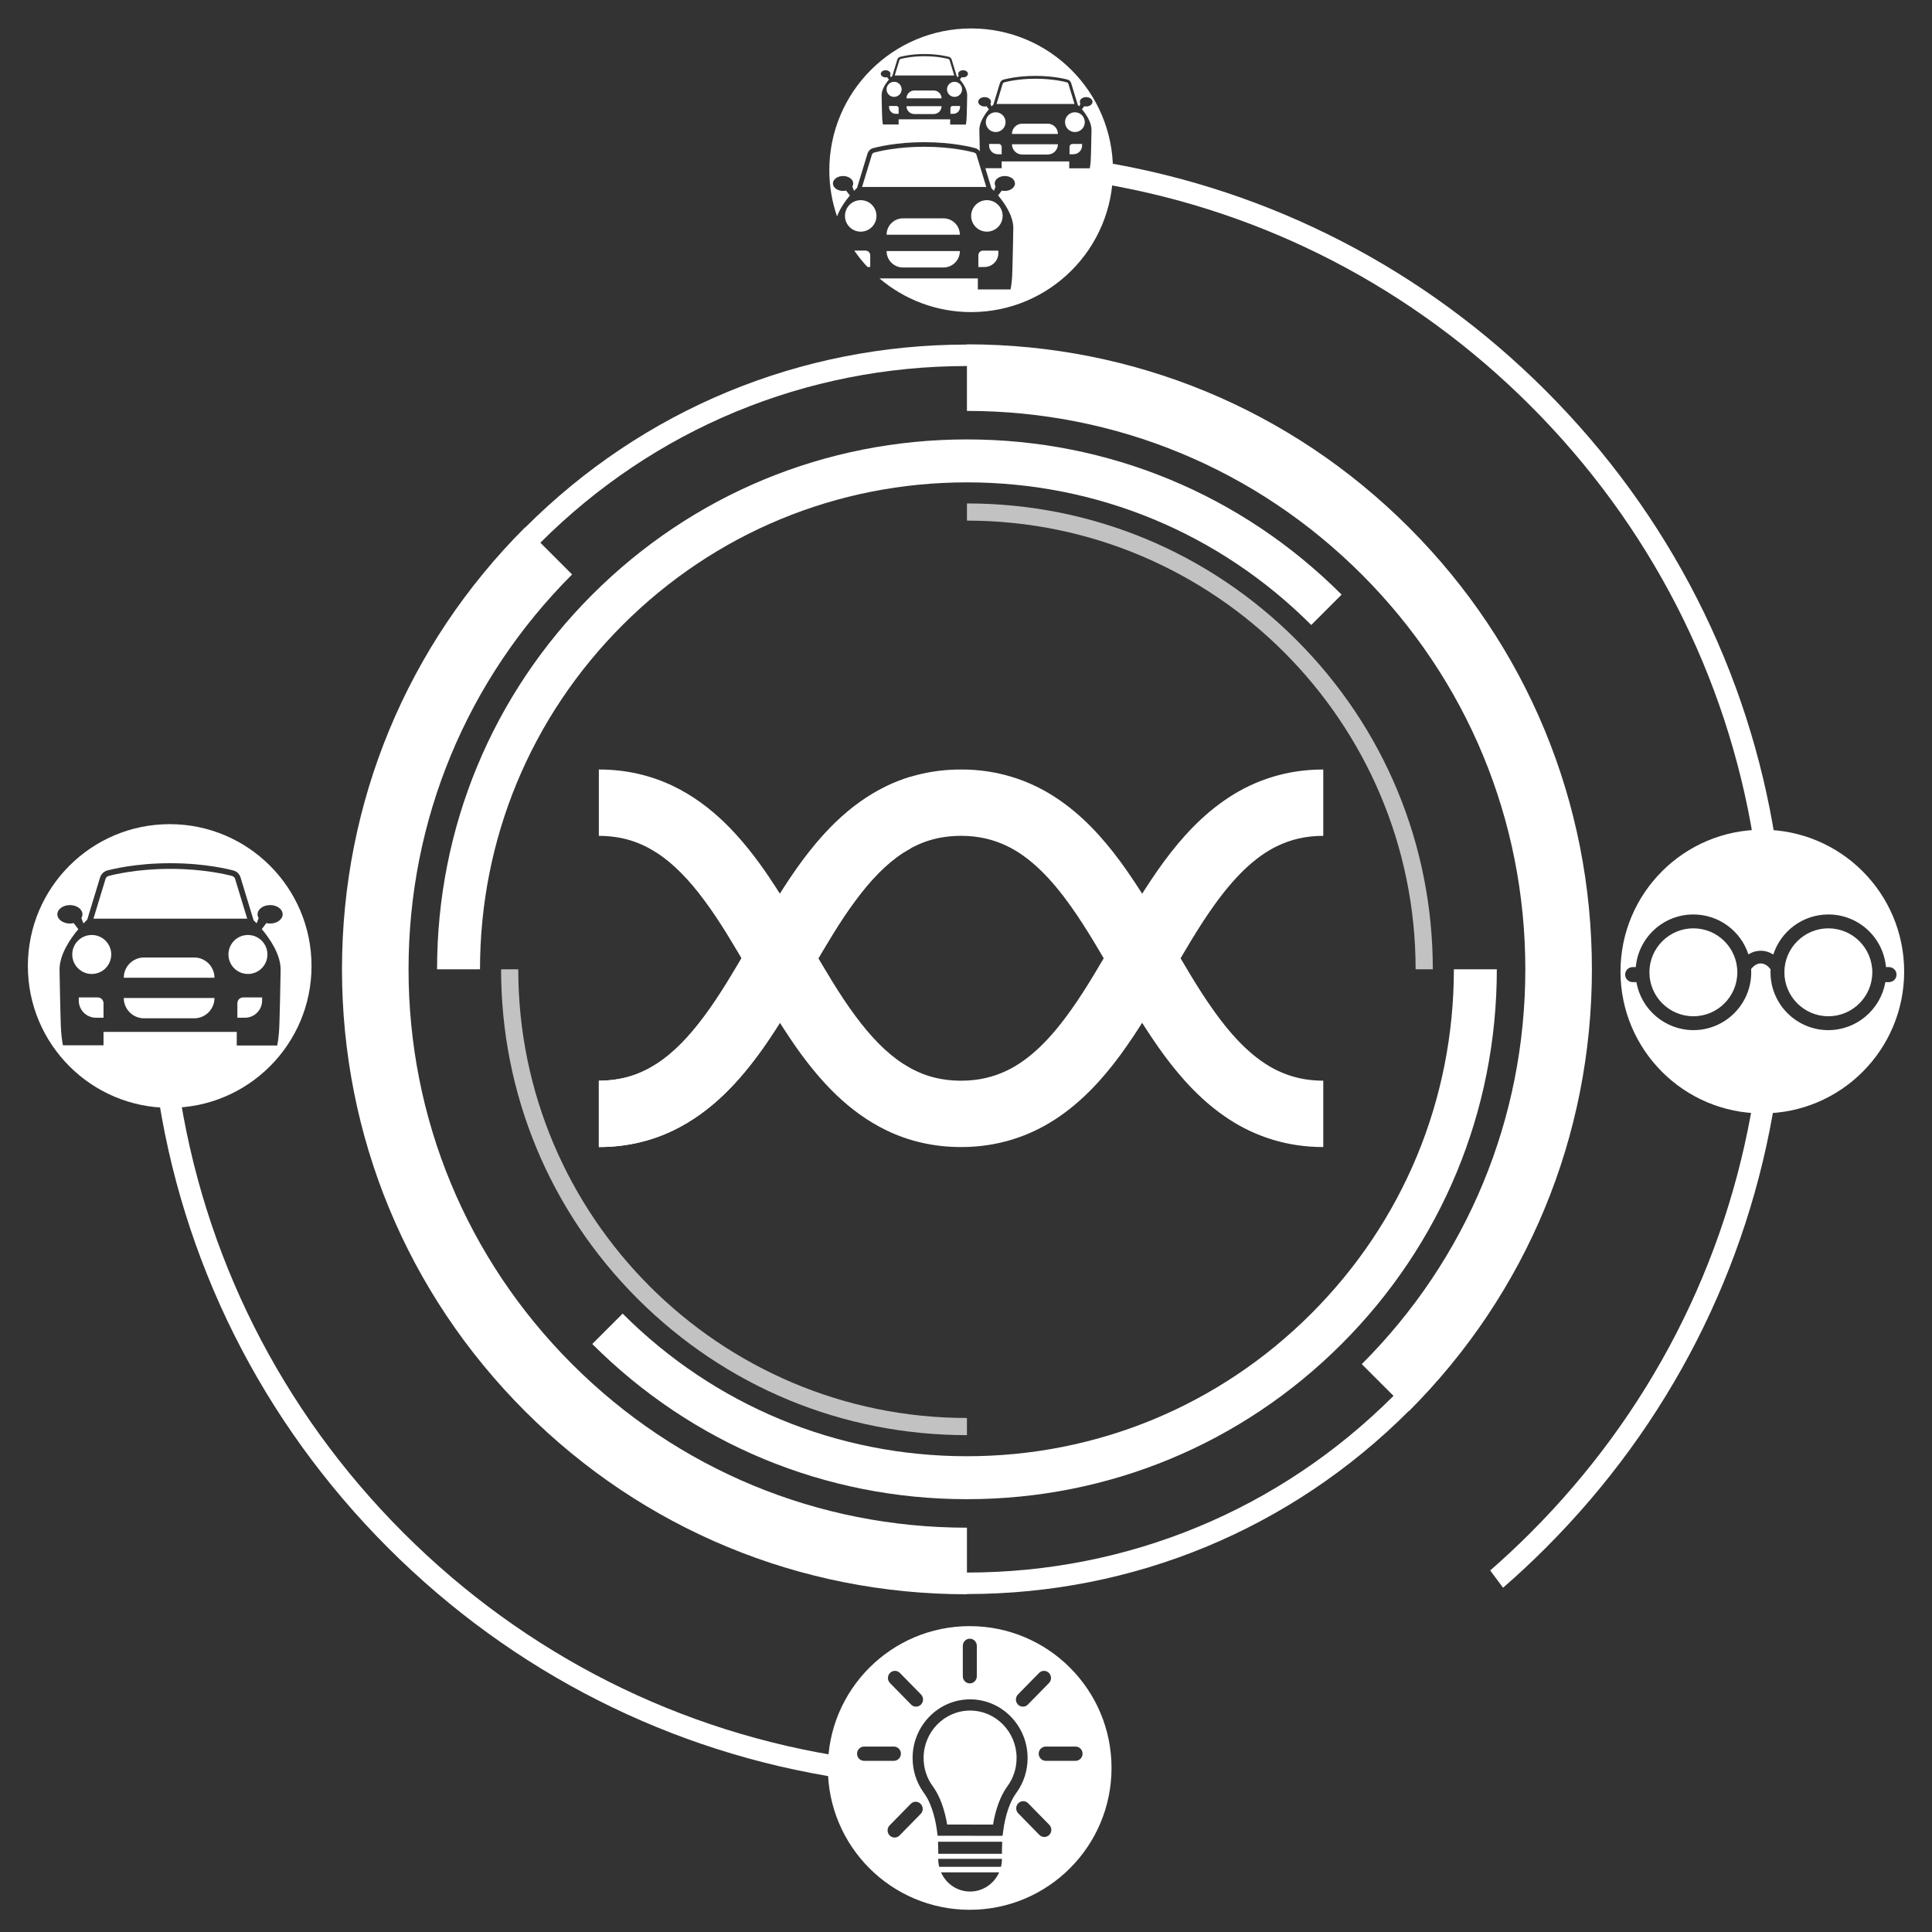 <?xml version="1.0" encoding="UTF-8" standalone="no"?><!DOCTYPE svg PUBLIC "-//W3C//DTD SVG 1.1//EN" "http://www.w3.org/Graphics/SVG/1.1/DTD/svg11.dtd"><svg width="100%" height="100%" viewBox="0 0 426 426" version="1.1" xmlns="http://www.w3.org/2000/svg" xmlns:xlink="http://www.w3.org/1999/xlink" xml:space="preserve" xmlns:serif="http://www.serif.com/" style="fill-rule:evenodd;clip-rule:evenodd;stroke-linejoin:round;stroke-miterlimit:1.414;"><rect x="0" y="0" width="426" height="426" fill="#333333" stroke="none"/><path d="M96.371,213.728c0,-31.209 12.154,-60.55 34.221,-82.617c22.067,-22.067 51.409,-34.221 82.615,-34.221c31.209,0 60.546,12.154 82.614,34.221l-6.696,6.697c-20.28,-20.279 -47.24,-31.448 -75.92,-31.448c-28.677,0 -55.639,11.169 -75.918,31.448c-20.278,20.279 -31.448,47.24 -31.448,75.92l-9.468,0Zm40.918,75.919c20.278,20.279 47.24,31.447 75.918,31.447c28.679,0 55.64,-11.168 75.92,-31.447c20.277,-20.278 31.446,-47.24 31.446,-75.918l9.472,0c0,31.208 -12.154,60.548 -34.224,82.615c-22.068,22.066 -51.405,34.22 -82.614,34.22c-31.208,0 -60.549,-12.154 -82.615,-34.22l6.697,-6.697Z" style="fill:#fff;fill-rule:nonzero;"/><path d="M213.207,316.447c-27.438,0 -53.233,-10.684 -72.634,-30.086c-19.402,-19.4 -30.086,-45.197 -30.086,-72.632l3.789,0c0,54.551 44.379,98.933 98.931,98.933l0,3.785Zm98.931,-102.719c0,-54.552 -44.379,-98.933 -98.931,-98.933l0,-3.789c27.436,0 53.235,10.686 72.634,30.086c19.402,19.401 30.089,45.196 30.089,72.636l-3.792,0Z" style="fill:#fff;fill-opacity:0.7;fill-rule:nonzero;"/><path d="M351.009,213.728c0,-36.811 -14.332,-71.414 -40.359,-97.442c-26.026,-26.028 -60.632,-40.362 -97.441,-40.362l0,0.051c-36.796,0 -71.388,14.329 -97.407,40.346l-0.034,-0.033c-26.028,26.028 -40.361,60.631 -40.361,97.441c0,36.809 14.335,71.412 40.361,97.442c26.027,26.026 60.633,40.36 97.442,40.36l0,-0.049c36.794,0 71.387,-14.329 97.406,-40.347l0.036,0.036c26.025,-26.03 40.357,-60.634 40.357,-97.443Zm-43.745,94.057c-25.125,25.123 -58.527,38.959 -94.057,38.959l0,-9.893c-32.887,0 -63.806,-12.807 -87.061,-36.062c-23.255,-23.255 -36.062,-54.175 -36.062,-87.061c0,-32.889 12.807,-63.808 36.062,-87.062l-6.998,-6.997c25.124,-25.122 58.529,-38.958 94.057,-38.958l0,9.894c32.889,0 63.807,12.806 87.062,36.061c23.256,23.254 36.062,54.175 36.062,87.062c0,32.886 -12.806,63.804 -36.062,87.061l6.997,6.996Z" style="fill:#fff;fill-rule:nonzero;"/><path d="M243.573,35.795c36.655,6.175 70.422,23.513 97.237,50.326c27.339,27.34 44.828,61.906 50.677,99.393l-4.868,-0.458c-5.879,-36.042 -22.825,-69.255 -49.157,-95.587c-25.958,-25.959 -58.611,-42.797 -94.063,-48.901l0.174,-4.773Zm-57.739,356.343c-37.809,-5.719 -72.689,-23.265 -100.232,-50.807c-27.977,-27.977 -45.636,-63.523 -51.067,-102.02l4.776,-0.059c5.389,37.253 22.546,71.635 49.641,98.73c26.961,26.961 61.141,44.082 98.179,49.559l-1.297,4.597Zm142.752,-45.859c3.039,-2.653 6,-5.42 8.876,-8.297c26.332,-26.332 43.278,-59.545 49.157,-95.587l4.808,-0.059c-5.912,37.333 -23.373,71.753 -50.615,98.995c-3.043,3.044 -6.175,5.962 -9.392,8.76l-2.834,-3.812Z" style="fill:#fff;fill-rule:nonzero;"/><g><path d="M31.767,224.536l11.047,0c2.473,0 4.476,-2.004 4.476,-4.477l-20,0c0,2.473 2.004,4.477 4.477,4.477Z" style="fill:#fff;fill-rule:nonzero;"/><circle cx="20.231" cy="210.459" r="4.298" style="fill:#fff;"/><path d="M21.556,219.93l-4.186,0l0,0.692c0,2.09 1.693,3.783 3.785,3.783l1.672,0l0,-3.204c-0.002,-0.702 -0.572,-1.271 -1.271,-1.271Z" style="fill:#fff;fill-rule:nonzero;"/><path d="M51.804,193.692c-0.084,-0.204 -0.29,-0.409 -0.549,-0.511c-0.003,-0.003 -0.009,-0.003 -0.018,-0.009c-1.073,-0.291 -6.231,-1.589 -13.585,-1.589l-0.194,0c-7.355,0 -12.513,1.298 -13.587,1.589c-0.006,0.006 -0.015,0.006 -0.018,0.009c-0.256,0.102 -0.464,0.307 -0.566,0.562l-2.683,8.816l33.9,0l-2.7,-8.867Z" style="fill:#fff;fill-rule:nonzero;"/><path d="M42.814,211.12l-11.047,0c-2.471,0 -4.476,2.004 -4.476,4.475l19.999,0c0,-2.471 -2.003,-4.475 -4.476,-4.475Z" style="fill:#fff;fill-rule:nonzero;"/><path d="M52.34,221.201l0,3.204l1.671,0c2.089,0 3.785,-1.693 3.785,-3.783l0,-0.683l0,-0.009l-4.185,0c-0.703,0 -1.271,0.569 -1.271,1.271Z" style="fill:#fff;fill-rule:nonzero;"/><path d="M37.418,181.724c-17.272,0 -31.273,14.002 -31.273,31.272c0,17.271 14.001,31.274 31.273,31.274c17.271,0 31.273,-14.003 31.273,-31.274c-0.001,-17.27 -14.002,-31.272 -31.273,-31.272Zm24.458,32.206c0,0 -0.214,12.759 -0.375,13.802c-0.121,1.526 -0.371,2.751 -0.371,2.751l0,0.048l-8.931,0l0,-3.003l-29.374,0l0,2.955l-8.951,0c0,0 -0.249,-1.225 -0.371,-2.751c-0.16,-1.043 -0.374,-13.802 -0.374,-13.802c-0.068,-3.385 2.329,-6.888 4.139,-9.045l-1.029,-1.348c-0.262,0.061 -0.536,0.101 -0.825,0.101c-1.529,0 -2.767,-0.91 -2.767,-2.033c0,-1.125 1.238,-2.035 2.767,-2.035c1.528,0 2.765,0.91 2.765,2.035c0,0.29 -0.083,0.565 -0.233,0.813l0.452,1.2c0.505,-0.533 0.835,-0.838 0.835,-0.838l0.001,0l2.879,-9.453c0.25,-0.621 0.711,-1.078 1.284,-1.306c0.02,-0.008 0.08,-0.032 0.1,-0.037c0.995,-0.276 6.339,-1.647 13.961,-1.647l0.194,0c7.621,0 12.967,1.373 13.961,1.647c0.032,0.008 0.061,0.02 0.089,0.032c0.584,0.231 1.044,0.689 1.275,1.259l2.937,9.635c0.138,0.131 0.379,0.371 0.676,0.687l0.442,-1.177c-0.152,-0.25 -0.239,-0.529 -0.239,-0.818c0,-1.125 1.238,-2.035 2.766,-2.035c1.531,0 2.767,0.91 2.767,2.035c0,1.123 -1.237,2.033 -2.767,2.033c-0.288,0 -0.558,-0.038 -0.82,-0.101l-1.015,1.331c1.812,2.152 4.22,5.668 4.153,9.061l-0.001,0l0,0.004Z" style="fill:#fff;fill-rule:nonzero;"/><circle cx="54.669" cy="210.459" r="4.298" style="fill:#fff;"/></g><g><path d="M205.883,19.955l-4.273,0c-0.957,0 -1.732,0.775 -1.732,1.732l7.737,0c0,-0.955 -0.775,-1.732 -1.732,-1.732Z" style="fill:#fff;fill-rule:nonzero;"/><path d="M209.363,13.212c-0.034,-0.079 -0.114,-0.16 -0.214,-0.197c-0.001,-0.002 -0.005,-0.002 -0.008,-0.003c-0.416,-0.113 -2.409,-0.616 -5.255,-0.616l-0.077,0c-2.845,0 -4.842,0.503 -5.256,0.616c-0.002,0.001 -0.006,0.001 -0.008,0.003c-0.098,0.038 -0.178,0.118 -0.218,0.217l-1.04,3.411l13.119,0l-1.043,-3.431Z" style="fill:#fff;fill-rule:nonzero;"/><path d="M191.882,58.873l0,-2.588c0,-0.568 -0.46,-1.027 -1.026,-1.027l-2.489,0c0.879,1.277 1.851,2.484 2.908,3.614l0.607,0l0,0.001Z" style="fill:#fff;fill-rule:nonzero;"/><circle cx="197.145" cy="19.699" r="1.662" style="fill:#fff;"/><path d="M201.61,25.147l4.273,0c0.957,0 1.732,-0.775 1.732,-1.732l-7.737,0c0,0.957 0.775,1.732 1.732,1.732Z" style="fill:#fff;fill-rule:nonzero;"/><path d="M197.656,23.364l-1.619,0l0,0.267c0,0.809 0.655,1.464 1.465,1.464l0.646,0l0,-1.239c0.001,-0.271 -0.219,-0.492 -0.492,-0.492Z" style="fill:#fff;fill-rule:nonzero;"/><circle cx="217.607" cy="47.607" r="3.472" style="fill:#fff;"/><circle cx="189.786" cy="47.609" r="3.472" style="fill:#fff;"/><path d="M215.724,56.285l0,2.588l1.35,0c1.69,0 3.058,-1.368 3.058,-3.055l0,-0.551l0,-0.006l-3.382,0c-0.565,-0.002 -1.026,0.457 -1.026,1.024Z" style="fill:#fff;fill-rule:nonzero;"/><path d="M214.846,33.651c-0.001,-0.002 -0.008,-0.003 -0.014,-0.006c-0.866,-0.236 -5.033,-1.284 -10.973,-1.284l-0.159,0c-5.94,0 -10.108,1.05 -10.975,1.284c-0.005,0.003 -0.012,0.004 -0.015,0.006c-0.207,0.082 -0.375,0.248 -0.458,0.454l-2.166,7.121l27.384,0l-2.182,-7.161c-0.064,-0.166 -0.232,-0.332 -0.442,-0.414Z" style="fill:#fff;fill-rule:nonzero;"/><path d="M199.106,58.978l8.923,0c1.998,0 3.616,-1.618 3.616,-3.616l-16.153,0c-0.002,1.998 1.616,3.616 3.614,3.616Z" style="fill:#fff;fill-rule:nonzero;"/><path d="M208.029,48.142l-8.923,0c-1.998,0 -3.616,1.62 -3.616,3.615l16.153,0c0,-1.996 -1.616,-3.615 -3.614,-3.615Z" style="fill:#fff;fill-rule:nonzero;"/><path d="M225.398,34.075l5.603,0c1.254,0 2.272,-1.017 2.272,-2.271l-10.143,0c-0.002,1.254 1.015,2.271 2.268,2.271Z" style="fill:#fff;fill-rule:nonzero;"/><path d="M230.999,27.27l-5.603,0c-1.251,0 -2.269,1.015 -2.269,2.269l10.143,0c0.001,-1.254 -1.015,-2.269 -2.271,-2.269Z" style="fill:#fff;fill-rule:nonzero;"/><circle cx="219.546" cy="26.935" r="2.18" style="fill:#fff;"/><path d="M235.282,18.171c0,0 -0.006,0 -0.009,-0.003c-0.546,-0.148 -3.16,-0.807 -6.891,-0.807l-0.099,0c-3.728,0 -6.346,0.659 -6.891,0.807c-0.003,0.002 -0.006,0.002 -0.009,0.003c-0.13,0.053 -0.234,0.157 -0.287,0.287l-1.36,4.47l17.191,0l-1.366,-4.495c-0.045,-0.106 -0.15,-0.209 -0.279,-0.262Z" style="fill:#fff;fill-rule:nonzero;"/><path d="M209.57,23.856l0,1.239l0.647,0c0.809,0 1.463,-0.655 1.463,-1.464l0,-0.263l0,-0.004l-1.619,0c-0.273,0 -0.491,0.221 -0.491,0.492Z" style="fill:#fff;fill-rule:nonzero;"/><path d="M218.095,31.739l0,0.351c0,1.06 0.86,1.918 1.921,1.918l0.846,0l0,-1.623c0,-0.358 -0.289,-0.646 -0.644,-0.646l-2.123,0Z" style="fill:#fff;fill-rule:nonzero;"/><path d="M214.134,6.272c-17.271,0 -31.272,14.002 -31.272,31.273c0,3.561 0.606,6.979 1.701,10.168c0.666,-1.785 1.852,-3.44 2.832,-4.606l-0.832,-1.091c-0.211,0.05 -0.432,0.083 -0.667,0.083c-1.236,0 -2.236,-0.736 -2.236,-1.643c0,-0.909 1,-1.644 2.236,-1.644c1.234,0 2.235,0.735 2.235,1.644c0,0.234 -0.069,0.457 -0.19,0.657l0.364,0.969c0.408,-0.429 0.675,-0.676 0.675,-0.676l0.001,0l2.327,-7.635c0.2,-0.502 0.573,-0.872 1.035,-1.055c0.017,-0.006 0.063,-0.026 0.08,-0.031c0.804,-0.222 5.122,-1.333 11.279,-1.333l0.158,0c6.156,0 10.475,1.111 11.276,1.333c0.026,0.006 0.049,0.017 0.072,0.026c0.342,0.136 0.629,0.37 0.834,0.664c-0.053,-2.044 -0.097,-4.68 -0.097,-4.68c-0.033,-1.716 1.183,-3.494 2.099,-4.586l-0.52,-0.684c-0.134,0.032 -0.275,0.052 -0.421,0.052c-0.775,0 -1.402,-0.461 -1.402,-1.031c0,-0.571 0.627,-1.032 1.402,-1.032c0.777,0 1.404,0.461 1.404,1.032c0,0.148 -0.042,0.287 -0.119,0.415l0.228,0.607c0.257,-0.268 0.424,-0.424 0.424,-0.424l0.001,0l1.461,-4.793c0.126,-0.316 0.36,-0.548 0.65,-0.662c0.012,-0.005 0.038,-0.017 0.051,-0.02c0.505,-0.139 3.216,-0.835 7.08,-0.835l0.099,0c3.867,0 6.578,0.696 7.08,0.835c0.016,0.004 0.033,0.011 0.045,0.017c0.297,0.117 0.53,0.349 0.647,0.639l1.49,4.885c0.069,0.066 0.192,0.19 0.343,0.348l0.225,-0.596c-0.078,-0.126 -0.12,-0.268 -0.12,-0.416c0,-0.571 0.625,-1.032 1.402,-1.032c0.773,0 1.402,0.461 1.402,1.032c0,0.57 -0.629,1.031 -1.402,1.031c-0.148,0 -0.287,-0.02 -0.418,-0.052l-0.514,0.674c0.918,1.093 2.143,2.873 2.106,4.596c0,0 -0.108,6.472 -0.19,7c-0.063,0.775 -0.186,1.396 -0.186,1.396l0,0.023l-4.531,0l0,-1.522l-14.897,0l0,1.499l-3.601,0l1.348,4.421c0.113,0.107 0.307,0.299 0.547,0.555l0.358,-0.949c-0.125,-0.202 -0.193,-0.427 -0.193,-0.662c0,-0.909 0.998,-1.644 2.232,-1.644c1.237,0 2.236,0.735 2.236,1.644c0,0.907 -0.999,1.643 -2.236,1.643c-0.231,0 -0.451,-0.032 -0.659,-0.083l-0.823,1.076c1.464,1.739 3.41,4.577 3.356,7.32l-0.003,0c0,0 -0.171,10.305 -0.301,11.148c-0.098,1.234 -0.3,2.222 -0.3,2.222l0,0.038l-7.215,0l0,-2.425l-21.688,0c5.451,4.625 12.503,7.42 20.212,7.42c17.272,0 31.273,-14.001 31.273,-31.273c0,-17.268 -14.001,-31.27 -31.273,-31.27Zm-0.875,14.771c-0.001,0 -0.084,4.937 -0.146,5.341c-0.046,0.59 -0.143,1.063 -0.143,1.063l0,0.02l-3.456,0l0,-1.162l-11.366,0l0,1.144l-3.463,0c0,0 -0.096,-0.473 -0.144,-1.063c-0.063,-0.404 -0.146,-5.342 -0.146,-5.342c-0.026,-1.309 0.903,-2.665 1.602,-3.5l-0.399,-0.521c-0.1,0.024 -0.208,0.039 -0.319,0.039c-0.591,0 -1.07,-0.351 -1.07,-0.787c0,-0.435 0.48,-0.788 1.07,-0.788c0.59,0 1.071,0.353 1.071,0.788c0,0.112 -0.032,0.218 -0.092,0.316l0.174,0.463c0.195,-0.206 0.323,-0.325 0.323,-0.325l0.002,0l1.114,-3.657c0.095,-0.241 0.274,-0.418 0.494,-0.505c0.009,-0.004 0.032,-0.013 0.039,-0.014c0.385,-0.107 2.454,-0.64 5.402,-0.64l0.077,0c2.948,0 5.018,0.532 5.402,0.64c0.012,0.003 0.024,0.006 0.034,0.012c0.224,0.091 0.405,0.266 0.493,0.488l1.135,3.727c0.054,0.051 0.146,0.143 0.262,0.265l0.171,-0.454c-0.06,-0.098 -0.094,-0.205 -0.094,-0.318c0,-0.434 0.481,-0.787 1.071,-0.787c0.59,0 1.07,0.353 1.07,0.787c0,0.436 -0.48,0.787 -1.07,0.787c-0.111,0 -0.218,-0.015 -0.318,-0.038l-0.393,0.514c0.706,0.834 1.64,2.194 1.613,3.507Z" style="fill:#fff;fill-rule:nonzero;"/><path d="M235.832,32.385l0,1.623l0.846,0c1.061,0 1.922,-0.858 1.922,-1.918l0,-0.346l0,-0.005l-2.124,0c-0.354,0 -0.644,0.288 -0.644,0.646Z" style="fill:#fff;fill-rule:nonzero;"/><circle cx="210.471" cy="19.699" r="1.662" style="fill:#fff;"/><circle cx="237.015" cy="26.934" r="2.18" style="fill:#fff;"/></g><g><path d="M213.905,377.176c-5.654,0 -10.253,4.689 -10.253,10.455c0,2.293 0.709,4.46 2.046,6.268l0.164,0.229c1.383,1.98 2.427,4.844 2.985,8.177l10.113,0.007c0.556,-3.337 1.6,-6.203 2.987,-8.184l0,-0.008l0.161,-0.223c1.339,-1.809 2.046,-3.975 2.046,-6.267c0.003,-5.765 -4.597,-10.454 -10.249,-10.454Z" style="fill:#fff;fill-rule:nonzero;"/><path d="M213.814,358.556c-17.271,0 -31.272,14.002 -31.272,31.274c0,17.27 14.001,31.274 31.272,31.274c17.273,0 31.274,-14.004 31.274,-31.274c0,-17.272 -14.001,-31.274 -31.274,-31.274Zm10.644,15.07l4.654,-4.745c0.602,-0.613 1.579,-0.613 2.181,0c0.606,0.616 0.606,1.611 0,2.226l-4.652,4.744c-0.603,0.614 -1.579,0.614 -2.185,0c-0.596,-0.614 -0.596,-1.609 0.002,-2.225Zm-12.161,-10.724c0,-0.867 0.69,-1.574 1.545,-1.574c0.852,0 1.543,0.707 1.543,1.574l0,6.709c0,0.871 -0.691,1.573 -1.543,1.573c-0.855,0 -1.545,-0.702 -1.545,-1.573l0,-6.709Zm-16.059,5.976c0.603,-0.613 1.582,-0.613 2.186,0l4.651,4.743c0.604,0.617 0.604,1.615 0,2.227c-0.604,0.616 -1.581,0.616 -2.183,0l-4.654,-4.744c-0.6,-0.613 -0.6,-1.61 0,-2.226Zm-5.715,19.38c-0.853,0 -1.543,-0.704 -1.543,-1.572c0,-0.869 0.69,-1.573 1.543,-1.573l6.579,0c0.853,0 1.543,0.702 1.543,1.573c0,0.87 -0.69,1.572 -1.543,1.572l-6.579,0Zm12.476,11.712l-4.651,4.743c-0.605,0.614 -1.581,0.614 -2.184,0c-0.601,-0.614 -0.601,-1.613 0,-2.226l4.652,-4.743c0.606,-0.616 1.581,-0.616 2.183,0c0.604,0.614 0.604,1.61 0,2.226Zm10.901,17.107c-2.854,0 -5.307,-1.737 -6.407,-4.228l12.813,0c-1.098,2.491 -3.553,4.228 -6.406,4.228Zm6.81,-5.45l-13.619,0c-0.137,-0.559 -0.213,-1.147 -0.213,-1.753l14.046,0c-0.002,0.606 -0.076,1.194 -0.214,1.753Zm0.265,-5.359c-0.028,0.55 -0.042,1.117 -0.042,1.674l0,0.814l-14.055,0l0,-0.814c0,-0.559 -0.015,-1.124 -0.043,-1.679l-0.008,-0.171l14.157,0l-0.009,0.176Zm0.231,-2.551l-0.145,1.072l-14.315,-0.009l-0.14,-1.073c-0.459,-3.458 -1.495,-6.489 -2.841,-8.314l-0.165,-0.227c-1.553,-2.195 -2.374,-4.792 -2.374,-7.533c0,-7.13 5.688,-12.932 12.679,-12.932c6.991,0 12.677,5.802 12.677,12.932c0,2.739 -0.818,5.34 -2.371,7.533l-0.003,0.008l-0.161,0.22c-1.349,1.824 -2.387,4.858 -2.841,8.323Zm10.155,0.87c-0.605,0.615 -1.579,0.615 -2.184,0l-4.653,-4.745c-0.602,-0.615 -0.602,-1.611 0,-2.226c0.606,-0.613 1.579,-0.613 2.185,0l4.652,4.743c0.601,0.617 0.601,1.615 0,2.228Zm5.794,-16.329l-6.578,0c-0.852,0 -1.544,-0.704 -1.544,-1.572c0,-0.869 0.692,-1.573 1.544,-1.573l6.578,0c0.855,0 1.547,0.702 1.547,1.573c0,0.87 -0.692,1.572 -1.547,1.572Z" style="fill:#fff;fill-rule:nonzero;"/></g><g><path d="M373.386,204.695c-5.348,0 -9.695,4.349 -9.695,9.694c0,5.345 4.347,9.693 9.695,9.693c5.344,0 9.691,-4.348 9.691,-9.693c0,-5.345 -4.347,-9.694 -9.691,-9.694Z" style="fill:#fff;fill-rule:nonzero;"/><path d="M403.145,204.695c-5.344,0 -9.695,4.349 -9.695,9.694c0,5.345 4.351,9.693 9.695,9.693c5.347,0 9.692,-4.348 9.692,-9.693c0,-5.345 -4.346,-9.694 -9.692,-9.694Z" style="fill:#fff;fill-rule:nonzero;"/><path d="M388.59,182.953c-17.272,0 -31.276,14.002 -31.276,31.274c0,17.271 14.004,31.272 31.276,31.272c17.271,0 31.272,-14.001 31.272,-31.272c0,-17.272 -14.001,-31.274 -31.272,-31.274Zm27.923,33.603l-0.803,0c-1.044,6.065 -6.367,10.586 -12.565,10.586c-7.031,0 -12.754,-5.721 -12.754,-12.753c0,-0.218 0.009,-0.432 0.018,-0.644c-0.602,-0.835 -1.386,-1.311 -2.172,-1.311c-0.77,0 -1.516,0.439 -2.122,1.24c0.016,0.237 0.025,0.476 0.025,0.715c0,7.032 -5.72,12.753 -12.751,12.753c-6.198,0 -11.522,-4.522 -12.565,-10.586l-0.827,0c-0.913,0 -1.658,-0.742 -1.658,-1.656c0,-0.915 0.745,-1.658 1.658,-1.658l0.688,0c0.584,-6.547 6.072,-11.606 12.704,-11.606c5.546,0 10.431,3.588 12.129,8.812c1.697,-1.088 3.807,-1.071 5.487,0.029c1.689,-5.241 6.579,-8.84 12.142,-8.84c6.629,0 12.116,5.059 12.703,11.607l0.666,0c0.915,0 1.66,0.743 1.66,1.658c-0.003,0.912 -0.748,1.654 -1.663,1.654Z" style="fill:#fff;fill-rule:nonzero;"/></g><g><path d="M271.01,246.803c-5.796,-3.77 -10.375,-8.789 -14.353,-14.169c-7.895,-10.776 -13.751,-23.278 -20.448,-32.67c-4.438,-6.293 -9.069,-10.986 -14.211,-13.44c-2.961,-1.411 -6.149,-2.212 -10.091,-2.227c-5.167,0.03 -9.059,1.365 -12.798,3.757c-3.714,2.402 -7.202,6.044 -10.55,10.59c-6.751,9.08 -12.6,21.514 -20.278,32.439c-5.152,7.253 -11.304,14.043 -19.811,18.165c-4.836,2.341 -10.391,3.685 -16.428,3.671l0,-14.628c5.167,-0.028 9.057,-1.357 12.797,-3.754c3.711,-2.404 7.199,-6.044 10.548,-10.59c6.751,-9.078 12.598,-21.513 20.281,-32.437c5.154,-7.253 11.301,-14.047 19.808,-18.168c4.838,-2.339 10.392,-3.682 16.429,-3.667c7.934,-0.031 14.999,2.332 20.77,6.115c5.793,3.771 10.375,8.789 14.349,14.168c7.899,10.774 13.751,23.28 20.448,32.67c4.442,6.293 9.073,10.984 14.215,13.44c2.964,1.409 6.147,2.214 10.09,2.224l0,14.625c-0.045,0 -0.088,0 -0.136,0c-7.877,0 -14.893,-2.355 -20.631,-6.114Z" style="fill:#fff;fill-rule:nonzero;"/><path d="M271.01,175.79c-5.796,3.771 -10.375,8.789 -14.353,14.171c-7.895,10.771 -13.751,23.277 -20.448,32.667c-4.438,6.293 -9.069,10.984 -14.211,13.44c-2.961,1.409 -6.149,2.214 -10.091,2.224c-5.167,-0.029 -9.059,-1.36 -12.798,-3.755c-3.714,-2.404 -7.202,-6.044 -10.55,-10.59c-6.751,-9.078 -12.6,-21.51 -20.278,-32.437c-5.152,-7.253 -11.304,-14.047 -19.811,-18.168c-4.836,-2.339 -10.391,-3.682 -16.428,-3.667l0,14.626c5.167,0.03 9.057,1.359 12.797,3.753c3.711,2.402 7.199,6.044 10.548,10.59c6.751,9.08 12.598,21.514 20.281,32.439c5.154,7.253 11.301,14.043 19.808,18.165c4.838,2.341 10.392,3.685 16.429,3.671c7.934,0.027 14.999,-2.336 20.77,-6.113c5.793,-3.773 10.375,-8.792 14.349,-14.167c7.899,-10.78 13.751,-23.283 20.448,-32.675c4.442,-6.293 9.073,-10.986 14.215,-13.44c2.964,-1.408 6.147,-2.212 10.09,-2.223l0,-14.624c-0.045,0 -0.088,0 -0.136,0c-7.877,-0.002 -14.893,2.352 -20.631,6.113Z" style="fill:#fff;fill-rule:nonzero;"/><path d="M200.847,171.265c-1.87,0.564 -3.667,1.252 -5.369,2.077c-8.507,4.121 -14.656,10.915 -19.809,18.168c-7.683,10.924 -13.529,23.359 -20.28,32.437c-3.349,4.546 -6.837,8.186 -10.548,10.59c-3.741,2.397 -7.632,3.726 -12.798,3.754l0,14.628c6.038,0.014 11.593,-1.33 16.429,-3.671c8.507,-4.122 14.66,-10.912 19.81,-18.165c7.678,-10.925 13.528,-23.359 20.279,-32.439c3.347,-4.546 6.835,-8.188 10.55,-10.59c0.571,-0.365 1.157,-0.699 1.737,-1.017l0,-15.772l-0.001,0Z" style="fill:#fff;fill-rule:nonzero;"/></g></svg>
